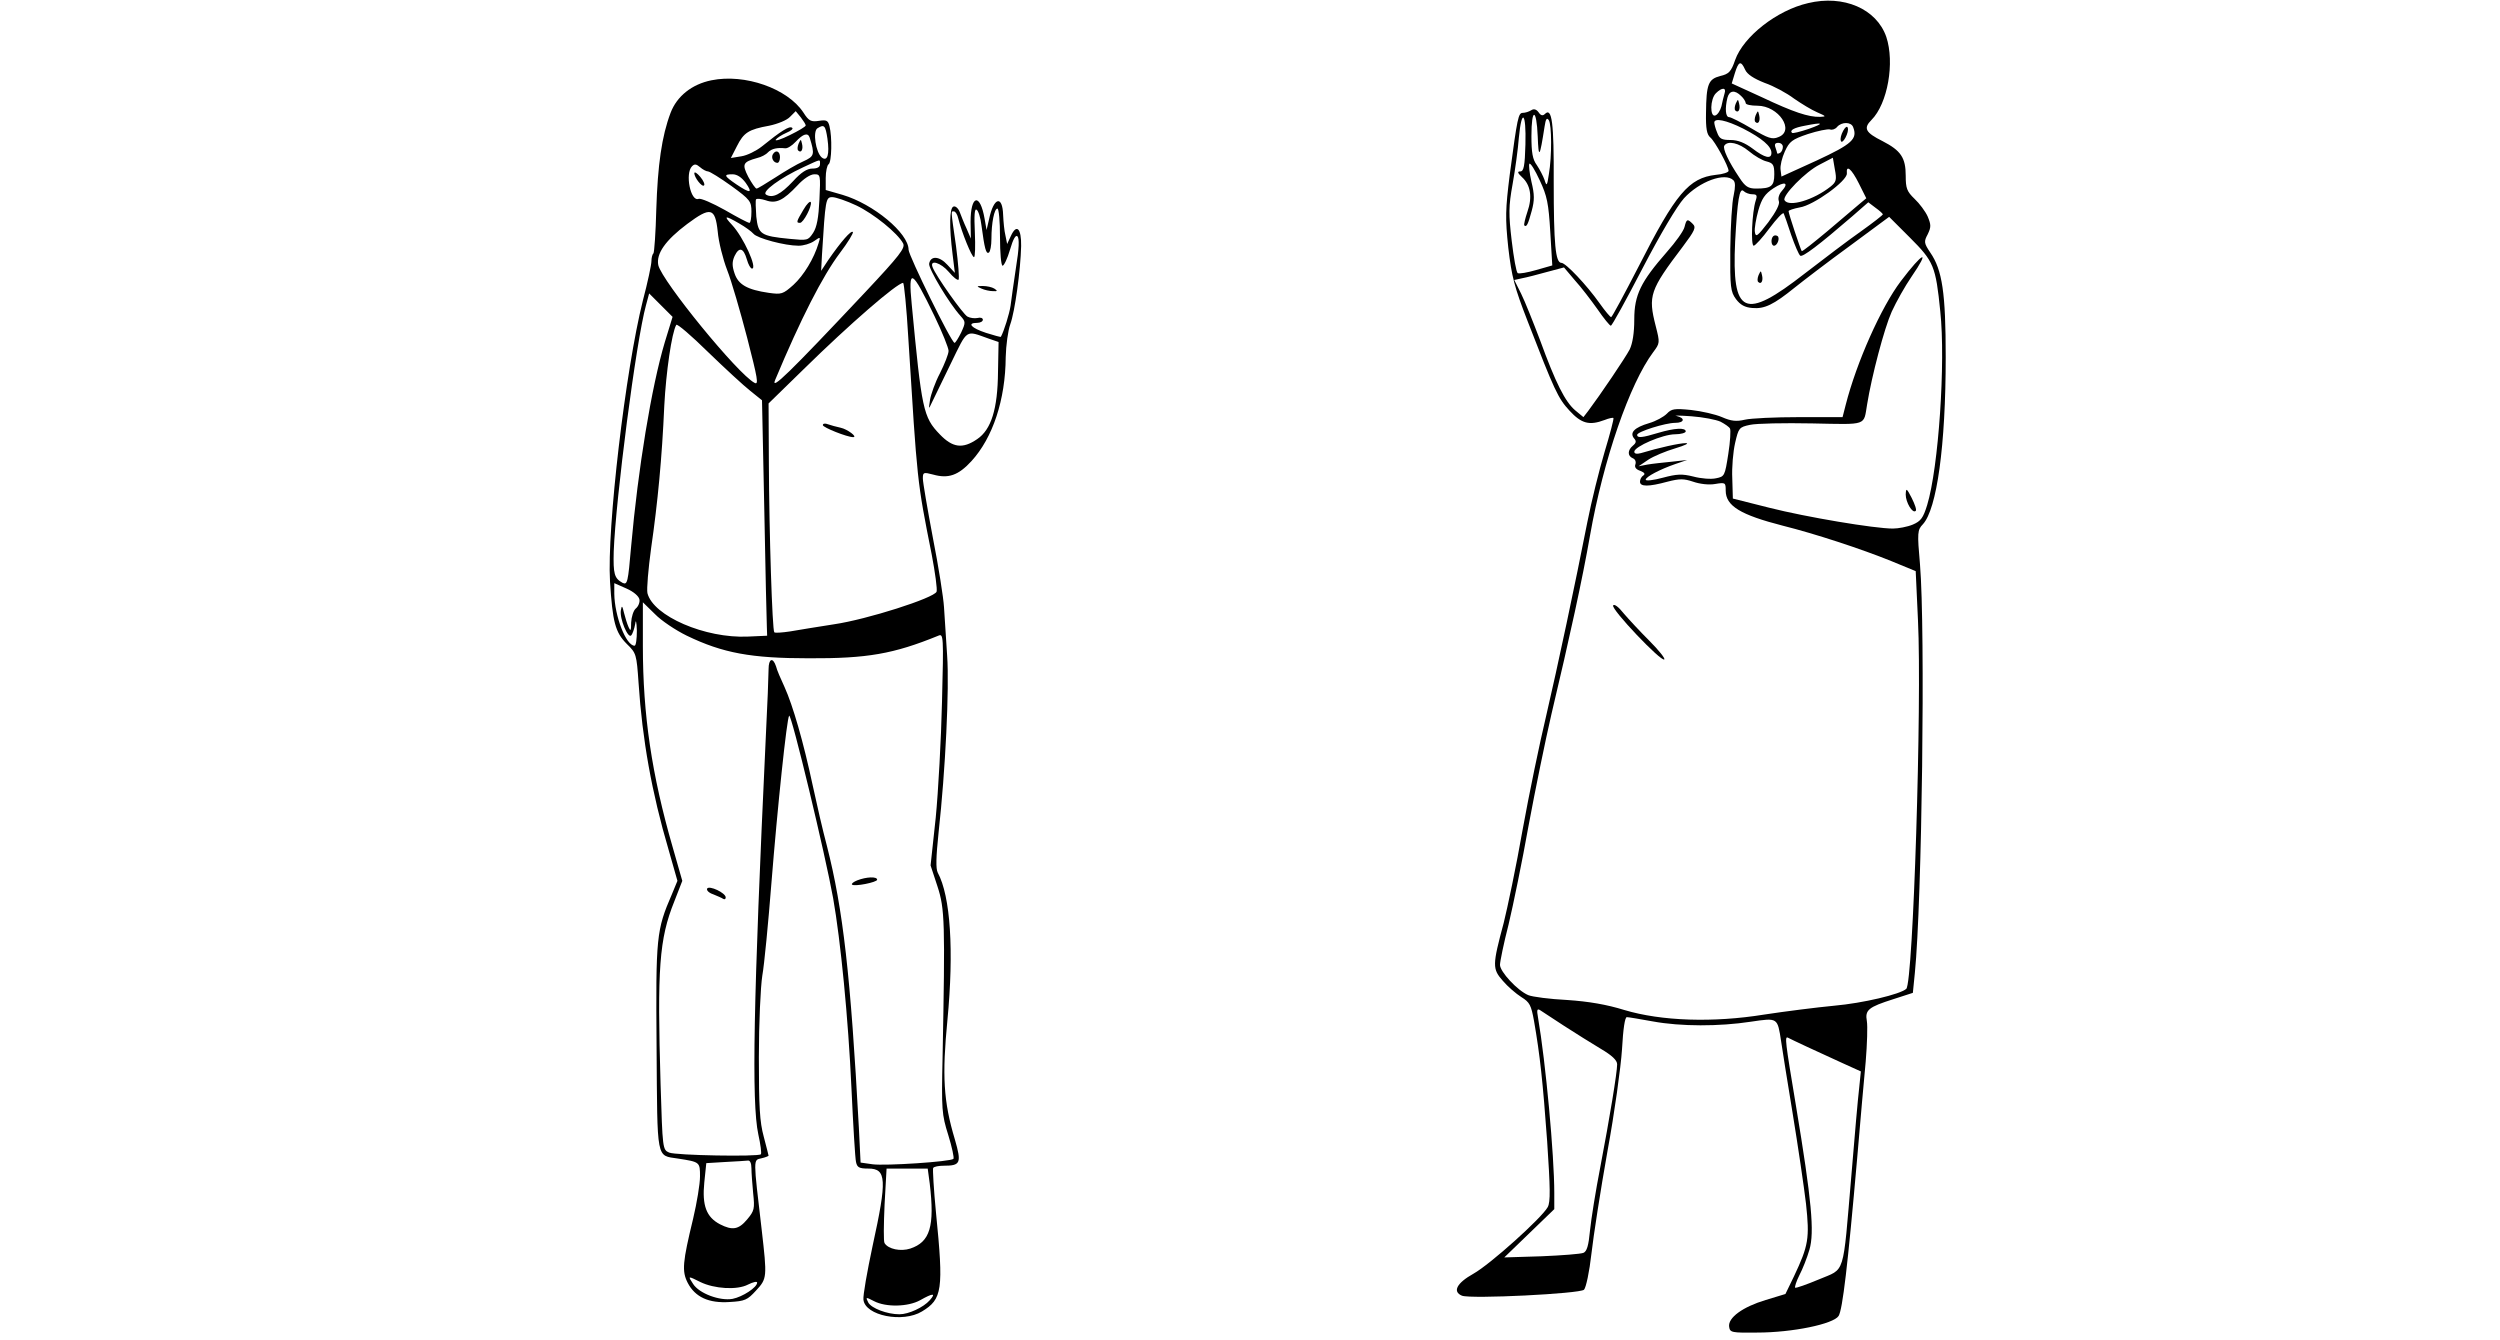 <?xml version="1.0" standalone="no"?>
<!DOCTYPE svg PUBLIC "-//W3C//DTD SVG 20010904//EN"
 "http://www.w3.org/TR/2001/REC-SVG-20010904/DTD/svg10.dtd">
<svg version="1.0" xmlns="http://www.w3.org/2000/svg"
 width="875pt" height="469pt" viewBox="0 0 875 469"
 preserveAspectRatio="xMidYMid meet">
<g transform="translate(0,469) scale(0.1,-0.1)"
fill="#000000" stroke="none">
<path d="M6328 4679 c-109 -25 -226 -117 -255 -199 -14 -41 -22 -49 -52 -56
-42 -11 -49 -28 -50 -130 -1 -54 3 -75 15 -85 16 -13 64 -101 64 -117 0 -5
-20 -12 -45 -14 -94 -11 -140 -65 -270 -321 -50 -97 -93 -177 -96 -177 -3 0
-21 21 -40 48 -46 65 -119 142 -134 142 -21 0 -27 65 -27 284 1 206 -6 262
-31 237 -7 -7 -14 -6 -22 6 -8 11 -17 13 -26 7 -8 -5 -21 -9 -29 -9 -16 0 -19
-15 -46 -217 -15 -121 -16 -151 -5 -255 12 -102 21 -137 68 -258 93 -240 106
-269 146 -312 42 -46 70 -53 123 -33 15 6 29 9 31 7 2 -3 -12 -56 -31 -119
-19 -64 -46 -173 -60 -244 -43 -219 -104 -506 -145 -682 -22 -92 -59 -270 -82
-397 -22 -126 -53 -273 -66 -325 -40 -149 -40 -161 -3 -203 17 -20 46 -45 65
-57 29 -18 34 -28 44 -83 21 -120 31 -214 46 -421 11 -165 12 -213 2 -231 -21
-38 -201 -200 -260 -233 -59 -33 -74 -63 -40 -77 32 -12 413 7 427 21 7 7 19
63 26 126 7 62 32 223 56 358 25 135 47 296 51 357 4 72 10 113 17 113 6 0 47
-7 91 -15 98 -18 232 -18 343 -1 95 14 93 15 106 -69 3 -22 21 -134 40 -250
19 -116 40 -259 47 -318 13 -121 9 -146 -42 -254 l-30 -62 -69 -21 c-80 -24
-133 -62 -128 -94 3 -20 9 -21 98 -20 124 0 267 30 285 58 14 22 32 175 65
551 11 127 24 280 30 340 5 61 7 124 4 141 -7 39 5 49 93 77 l68 22 7 70 c25
250 37 1202 18 1429 -10 113 -9 121 10 141 49 53 80 275 80 585 0 225 -12 305
-54 366 -22 33 -23 38 -9 64 12 25 12 33 0 62 -8 18 -29 46 -46 62 -27 26 -31
37 -31 81 0 63 -17 88 -81 121 -60 30 -68 45 -39 74 57 57 82 201 52 291 -34
98 -149 148 -274 118z m-220 -233 c7 -16 30 -31 68 -46 32 -11 78 -36 103 -55
26 -18 62 -40 81 -48 32 -14 33 -15 10 -16 -40 -1 -92 16 -204 69 l-105 48 11
36 c13 42 21 45 36 12z m-72 -83 c-3 -10 -8 -30 -11 -45 -4 -15 -13 -29 -21
-32 -20 -8 -19 58 2 78 21 21 37 20 30 -1z m58 -9 c9 -8 16 -20 16 -25 0 -5
18 -9 41 -9 74 0 133 -88 73 -110 -21 -9 -36 -4 -93 30 -37 22 -73 40 -79 40
-13 0 -15 31 -6 68 7 26 26 28 48 6z m-712 -141 c3 -81 7 -76 24 34 4 27 8 33
15 22 10 -16 11 -125 0 -189 -6 -41 -8 -43 -15 -20 -5 14 -17 37 -27 52 -15
20 -19 44 -19 102 0 100 18 98 22 -1z m-43 -28 c-2 -77 -6 -95 -18 -95 -11 0
-10 -5 6 -20 30 -27 37 -70 19 -121 -8 -24 -13 -45 -11 -48 8 -7 13 3 26 51
10 37 10 57 -1 102 -7 31 -10 59 -7 63 4 3 20 -23 36 -58 26 -55 31 -81 37
-181 l7 -117 -56 -16 c-31 -9 -60 -14 -65 -11 -5 3 -14 54 -21 113 -11 93 -11
121 3 198 9 50 19 123 22 163 10 105 26 89 23 -23z m762 55 c66 -34 99 -62 99
-85 0 -23 -23 -18 -66 15 -27 20 -51 30 -77 30 -31 0 -39 4 -47 26 -6 14 -10
30 -10 35 0 17 41 9 101 -21z m230 -1 c-30 -10 -57 -17 -59 -14 -9 9 7 18 45
25 65 13 70 9 14 -11z m155 6 c16 -41 -3 -59 -128 -117 l-123 -56 -3 24 c-2
14 5 42 15 64 16 35 25 42 81 61 34 11 69 18 77 16 7 -3 19 1 25 9 16 18 49
18 56 -1z m-365 -84 c20 -17 48 -33 62 -36 23 -6 27 -12 27 -45 0 -42 -11 -50
-64 -50 -27 0 -38 7 -58 38 -39 58 -59 102 -53 112 12 19 51 10 86 -19z m119
15 c0 -8 -4 -18 -10 -21 -5 -3 -10 -4 -10 -1 0 2 -3 11 -6 20 -4 11 -1 16 10
16 9 0 16 -6 16 -14z m167 -139 c-59 -47 -146 -73 -161 -48 -10 15 74 101 123
125 l46 24 7 -41 c7 -36 5 -44 -15 -60z m99 11 l26 -52 -24 -20 c-14 -12 -64
-54 -112 -95 -48 -40 -88 -72 -90 -70 -4 6 -46 131 -46 140 0 3 18 9 39 13 48
7 167 93 165 119 -3 32 16 17 42 -35z m-439 11 c7 -7 7 -23 1 -52 -6 -23 -11
-108 -12 -189 -1 -134 1 -149 20 -175 15 -20 31 -29 57 -31 43 -4 75 12 148
71 30 24 116 90 193 146 l138 102 73 -73 c83 -83 90 -99 106 -258 19 -177 -6
-547 -46 -678 -14 -45 -22 -56 -50 -68 -19 -8 -51 -14 -70 -14 -64 0 -303 40
-433 73 l-127 32 -2 70 c-2 39 3 95 10 125 12 52 14 55 52 63 22 5 120 7 218
5 196 -4 179 -9 192 67 16 99 60 266 86 324 16 35 47 90 69 122 68 99 41 88
-37 -15 -69 -91 -155 -284 -193 -433 l-11 -43 -152 0 c-84 0 -169 -4 -190 -9
-30 -7 -48 -5 -80 9 -23 10 -72 21 -108 25 -59 6 -69 4 -85 -13 -11 -11 -38
-26 -62 -33 -51 -15 -69 -33 -53 -53 9 -10 8 -16 -4 -26 -19 -16 -19 -36 0
-44 8 -3 12 -12 9 -21 -4 -10 2 -18 17 -23 15 -6 18 -11 11 -16 -7 -4 -12 -14
-12 -22 0 -18 30 -18 96 0 43 11 57 11 90 0 23 -8 55 -12 77 -8 36 6 37 5 37
-23 0 -54 52 -85 200 -123 112 -28 274 -81 380 -124 l85 -35 8 -173 c14 -290
-17 -1268 -41 -1289 -21 -19 -151 -50 -252 -59 -63 -6 -173 -20 -245 -31 -179
-29 -360 -23 -490 16 -61 19 -125 30 -200 35 -60 3 -122 11 -136 17 -38 16
-99 82 -99 106 0 11 13 75 30 141 16 67 48 222 70 346 23 124 59 299 80 390
64 269 109 476 135 625 47 267 139 532 221 642 24 32 24 33 9 92 -27 106 -21
125 95 278 42 56 47 67 35 79 -19 19 -22 18 -29 -10 -3 -14 -31 -53 -62 -88
-91 -104 -114 -150 -114 -236 0 -48 -6 -84 -16 -105 -15 -29 -103 -159 -145
-215 l-17 -22 -29 24 c-35 30 -68 95 -123 246 -24 63 -53 136 -66 162 l-24 48
27 6 c16 3 55 13 87 22 l60 16 38 -45 c22 -24 57 -70 79 -101 22 -32 43 -58
47 -58 4 0 54 91 111 201 63 121 120 217 145 245 54 59 144 92 173 63z m169
-38 c-9 -10 -14 -25 -10 -35 4 -10 -9 -36 -37 -74 -38 -49 -44 -54 -47 -34 -2
12 4 46 12 75 12 42 23 58 53 78 40 26 56 20 29 -10z m-103 -11 c16 0 18 -4
12 -22 -13 -40 -18 -158 -7 -158 5 0 30 27 55 61 25 33 47 57 50 52 2 -4 14
-38 26 -75 13 -37 27 -70 32 -73 8 -6 65 37 182 138 l56 49 25 -19 c14 -10 25
-20 26 -23 0 -3 -35 -30 -77 -60 -43 -30 -131 -97 -196 -147 -213 -166 -256
-146 -244 112 8 145 15 191 30 176 6 -6 20 -11 30 -11z m-111 -796 c15 -8 30
-18 33 -24 3 -5 1 -45 -6 -89 -12 -77 -13 -79 -43 -85 -17 -4 -53 -1 -79 6
-40 10 -58 9 -107 -4 -33 -9 -60 -12 -60 -7 0 10 49 36 104 55 l41 14 -54 -6
c-30 -3 -68 -7 -85 -10 l-31 -6 34 23 c18 12 61 30 95 40 33 10 50 18 36 18
-22 0 -94 -16 -157 -35 -15 -4 -23 -2 -23 5 0 18 100 61 143 61 20 0 37 5 37
10 0 14 -39 12 -96 -5 -56 -17 -74 -19 -74 -7 0 11 99 42 133 42 33 0 36 17 5
24 -13 2 11 2 52 -1 41 -3 87 -12 102 -19z m-547 -2115 c39 -25 96 -61 128
-80 39 -23 57 -40 57 -54 0 -29 -26 -187 -59 -360 -16 -82 -32 -182 -36 -222
-5 -53 -11 -73 -23 -78 -10 -4 -75 -9 -147 -12 l-130 -4 88 85 87 84 0 57 c0
131 -30 457 -57 614 -5 27 -3 32 8 25 8 -5 46 -30 84 -55z m850 -73 c33 -15
89 -41 124 -57 l64 -29 -6 -59 c-4 -33 -16 -169 -27 -303 -31 -361 -20 -326
-114 -366 -43 -18 -80 -31 -83 -29 -2 3 4 22 15 44 11 21 27 61 35 89 18 61 8
172 -47 503 -38 228 -40 245 -28 239 4 -2 34 -17 67 -32z"/>
<path d="M6075 4327 c-4 -10 -5 -21 -1 -24 10 -10 18 4 13 24 -4 17 -4 17 -12
0z"/>
<path d="M6145 4287 c-4 -10 -5 -21 -1 -24 10 -10 18 4 13 24 -4 17 -4 17 -12
0z"/>
<path d="M6451 4232 c-7 -13 -11 -28 -8 -35 2 -7 9 -2 16 11 7 13 11 28 8 35
-2 7 -9 2 -16 -11z"/>
<path d="M6670 2959 c0 -27 24 -68 35 -57 4 3 -3 23 -14 45 -18 35 -20 36 -21
12z"/>
<path d="M5646 2571 c-8 -13 169 -199 179 -189 4 3 -20 33 -52 65 -32 32 -72
75 -90 96 -18 23 -33 34 -37 28z"/>
<path d="M6206 3863 c-9 -9 -7 -33 3 -33 12 0 22 28 12 34 -5 3 -11 3 -15 -1z"/>
<path d="M6155 3727 c-4 -10 -5 -21 -1 -24 10 -10 18 4 13 24 -4 17 -4 17 -12
0z"/>
<path d="M2490 4409 c-69 -14 -121 -56 -143 -114 -31 -82 -45 -182 -50 -338
-2 -81 -7 -150 -10 -154 -4 -3 -7 -16 -7 -27 0 -12 -13 -74 -30 -138 -61 -244
-126 -796 -115 -983 9 -142 18 -178 59 -219 33 -32 34 -36 41 -137 13 -197 46
-383 105 -583 l31 -109 -19 -46 c-55 -127 -57 -149 -54 -536 3 -402 -2 -378
75 -390 77 -12 77 -12 77 -63 0 -26 -11 -92 -24 -147 -37 -153 -40 -184 -19
-225 26 -50 74 -72 147 -67 53 3 62 7 92 40 39 42 39 46 20 212 -30 256 -30
244 -1 251 14 3 25 8 25 9 0 2 -8 32 -17 67 -14 51 -17 104 -17 278 0 118 6
247 12 285 7 39 21 185 32 325 21 263 54 578 62 585 8 8 127 -488 154 -639 26
-147 53 -422 64 -664 6 -130 13 -247 16 -259 4 -19 11 -23 43 -23 64 0 66 -38
15 -271 -19 -89 -34 -174 -32 -188 6 -56 138 -82 205 -41 71 43 76 75 49 345
-8 82 -12 153 -10 157 3 5 20 8 37 8 59 0 63 9 39 92 -40 133 -45 223 -26 418
23 242 11 433 -34 516 -7 14 -6 54 3 140 24 217 38 505 30 619 -4 61 -9 137
-11 170 -2 33 -19 142 -39 243 -19 101 -35 194 -35 207 0 22 2 23 36 14 53
-15 88 -3 134 47 75 82 119 215 120 364 1 41 8 93 16 115 16 44 36 188 38 274
1 62 -16 79 -36 35 l-13 -28 -6 30 c-4 16 -7 48 -8 71 -2 71 -33 63 -49 -13
l-9 -39 -7 40 c-16 91 -49 83 -49 -12 l1 -58 -15 35 c-9 19 -19 45 -24 58 -5
13 -15 22 -22 19 -14 -5 -15 -71 -3 -167 l8 -65 -26 28 c-28 31 -59 33 -64 4
-3 -17 70 -139 110 -183 18 -20 18 -23 2 -58 -10 -20 -20 -36 -23 -36 -11 0
-161 306 -161 326 0 58 -123 160 -231 192 l-59 17 0 42 c0 23 5 45 10 48 11 7
13 96 3 134 -5 20 -11 22 -37 18 -27 -4 -35 -1 -54 29 -55 84 -205 137 -322
113z m330 -158 c0 -4 -25 -19 -56 -34 -30 -15 -52 -22 -49 -16 4 6 21 17 37
24 17 7 26 15 20 18 -9 7 -38 -11 -106 -66 -19 -15 -51 -31 -71 -34 l-37 -6
21 41 c24 48 41 59 113 72 29 6 62 19 73 31 l20 20 18 -22 c9 -12 17 -24 17
-28z m76 -46 c8 -56 0 -82 -20 -66 -21 18 -32 91 -15 102 24 15 28 10 35 -36z
m-62 3 c18 -59 17 -65 -23 -83 -21 -9 -65 -35 -97 -56 -33 -21 -62 -39 -66
-39 -4 0 -17 19 -29 41 -23 45 -19 52 31 66 14 3 31 12 38 20 13 13 33 17 60
14 8 -1 24 9 37 23 26 28 43 33 49 14z m36 -93 c0 -10 -10 -15 -27 -15 -18 0
-39 -13 -67 -44 -44 -47 -72 -61 -95 -47 -16 10 49 58 131 96 63 29 58 29 58
10z m-392 -25 c6 0 43 -23 82 -51 66 -48 70 -54 70 -90 0 -22 -3 -39 -7 -39
-5 0 -43 20 -86 45 -43 24 -84 42 -92 39 -28 -11 -48 89 -23 114 9 9 15 8 28
-3 9 -8 22 -15 28 -15z m132 -40 c26 -37 16 -38 -33 -5 -44 30 -45 35 -13 35
16 0 32 -11 46 -30z m258 -59 c-3 -63 -9 -96 -22 -116 -18 -27 -20 -27 -82
-21 -102 10 -110 16 -117 78 -2 29 -3 56 -1 60 3 4 18 2 34 -3 36 -13 61 -1
111 52 21 23 45 39 59 39 22 0 22 -2 18 -89z m129 -20 c61 -29 145 -97 164
-133 8 -16 -12 -42 -133 -171 -268 -285 -331 -346 -315 -307 89 213 166 364
227 445 28 37 48 70 45 73 -6 7 -41 -33 -86 -98 l-25 -38 3 57 c12 193 13 201
36 201 12 0 50 -13 84 -29z m438 -69 c11 -82 16 -102 26 -96 5 3 9 25 9 48 0
56 10 106 21 106 5 0 9 -45 9 -100 0 -55 4 -100 9 -100 5 0 17 25 26 56 11 38
20 53 26 47 7 -7 6 -43 -5 -109 -8 -55 -17 -115 -19 -134 -4 -28 -23 -89 -34
-109 -1 -1 -24 5 -52 14 -52 17 -68 35 -31 35 11 0 20 5 20 11 0 6 -8 9 -19 6
-10 -2 -26 0 -35 5 -16 9 -111 143 -122 173 -11 28 29 16 57 -17 15 -18 30
-30 34 -27 3 4 -1 57 -9 118 -19 132 -18 121 -7 121 5 0 12 -11 15 -25 12 -48
47 -135 55 -135 4 0 5 39 3 86 -3 61 -1 85 6 80 6 -3 14 -28 17 -54z m-923
-22 c3 -36 18 -96 33 -135 15 -38 46 -145 70 -237 37 -144 41 -166 26 -158
-59 31 -324 356 -337 412 -8 40 25 87 101 144 82 61 98 58 107 -26z m75 28
c21 -12 43 -28 50 -36 13 -16 110 -42 158 -42 17 0 41 7 54 16 23 16 23 16 16
-7 -16 -54 -52 -113 -88 -146 -37 -33 -42 -34 -86 -28 -76 11 -107 29 -120 68
-9 26 -9 41 0 61 16 33 31 29 43 -12 5 -18 13 -32 18 -32 20 0 -30 110 -70
153 -31 33 -25 34 25 5z m684 -325 c27 -56 49 -111 49 -121 0 -11 -14 -46 -30
-78 -17 -32 -32 -75 -35 -94 -5 -33 -5 -34 6 -10 7 14 37 76 67 138 60 123 50
116 132 87 l35 -12 -2 -104 c-1 -131 -24 -203 -73 -236 -51 -35 -86 -30 -131
17 -58 60 -63 87 -98 455 -13 131 0 124 80 -42z m-92 -75 c32 -510 30 -497 82
-759 12 -63 20 -122 17 -130 -9 -22 -243 -97 -359 -114 -57 -9 -126 -20 -154
-25 -27 -4 -52 -6 -55 -3 -7 7 -18 348 -19 595 l-1 206 123 120 c161 158 326
301 348 302 3 0 12 -87 18 -192z m-852 -15 c-47 -157 -94 -445 -118 -715 -11
-127 -13 -136 -30 -128 -29 16 -33 31 -31 110 7 183 78 735 113 862 l11 41 41
-41 41 -41 -27 -88z m299 -171 l41 -33 8 -382 c4 -210 8 -395 9 -412 l1 -30
-67 -3 c-150 -7 -332 72 -352 152 -3 14 3 85 13 158 23 159 38 315 46 498 6
116 26 256 42 283 3 5 53 -38 111 -95 59 -57 125 -118 148 -136z m-388 -730
c2 -10 -4 -25 -13 -32 -8 -7 -15 -29 -16 -49 0 -29 -2 -32 -9 -16 -5 11 -12
34 -16 50 -6 26 -8 27 -11 9 -5 -29 25 -100 36 -88 5 5 11 23 14 39 2 19 5 11
6 -22 0 -29 -3 -53 -8 -53 -30 0 -70 104 -71 182 l0 37 43 -19 c25 -11 43 -27
45 -38z m166 -127 c126 -61 226 -79 426 -79 205 -1 297 15 454 79 18 8 19 1
13 -231 -3 -131 -13 -314 -22 -406 l-18 -167 24 -73 c26 -79 27 -126 18 -598
-4 -184 -3 -200 20 -273 13 -42 21 -80 18 -83 -10 -10 -239 -25 -283 -19 l-42
6 -6 122 c-29 534 -55 763 -112 987 -14 52 -36 148 -50 213 -32 150 -69 278
-98 342 -13 28 -27 60 -30 73 -11 33 -26 27 -26 -10 0 -18 -4 -127 -10 -243
-43 -916 -50 -1274 -26 -1385 8 -36 12 -67 9 -70 -9 -9 -298 -4 -321 6 -23 10
-23 13 -30 239 -12 406 -5 508 48 640 l28 72 -34 119 c-73 253 -104 462 -104
703 l0 153 42 -41 c22 -23 73 -57 112 -76z m226 -1864 c0 -15 3 -55 6 -87 6
-55 4 -62 -21 -92 -30 -36 -52 -39 -95 -17 -48 25 -63 66 -55 146 l7 68 66 4
c37 2 73 4 80 5 7 1 12 -9 12 -27z m624 -53 c18 -151 1 -205 -68 -228 -34 -11
-77 -2 -90 19 -4 5 -3 66 0 135 l7 126 72 0 72 0 7 -52z m-803 -345 c49 -24
129 -29 167 -9 18 9 32 12 32 7 0 -17 -51 -50 -86 -57 -45 -8 -117 19 -138 52
-19 29 -19 29 25 7z m803 -64 c-22 -25 -74 -49 -106 -49 -43 0 -98 21 -109 41
-10 20 -9 20 20 5 42 -22 119 -20 161 3 46 26 57 26 34 0z"/>
<path d="M2795 4187 c-4 -10 -5 -21 -1 -24 10 -10 18 4 13 24 -4 17 -4 17 -12
0z"/>
<path d="M2705 4150 c-7 -12 2 -30 16 -30 5 0 9 9 9 20 0 21 -15 27 -25 10z"/>
<path d="M2430 4084 c0 -15 27 -50 34 -43 4 3 -2 17 -13 30 -11 13 -20 19 -21
13z"/>
<path d="M2812 3956 c-25 -42 -26 -46 -12 -46 12 0 42 58 38 72 -2 6 -14 -5
-26 -26z"/>
<path d="M3435 3680 c11 -5 29 -9 40 -9 17 -1 17 1 5 9 -8 5 -26 9 -40 9 -23
0 -23 -1 -5 -9z"/>
<path d="M2880 3202 c0 -8 85 -42 106 -42 17 0 -20 28 -44 33 -15 3 -35 9 -44
12 -10 4 -18 3 -18 -3z"/>
<path d="M3001 1609 c-13 -5 -22 -12 -19 -15 8 -8 88 8 88 17 0 12 -38 10 -69
-2z"/>
<path d="M2475 1580 c-3 -6 6 -15 21 -20 15 -6 31 -13 35 -16 5 -3 9 -1 9 5 0
16 -58 43 -65 31z"/>
</g>
</svg>
